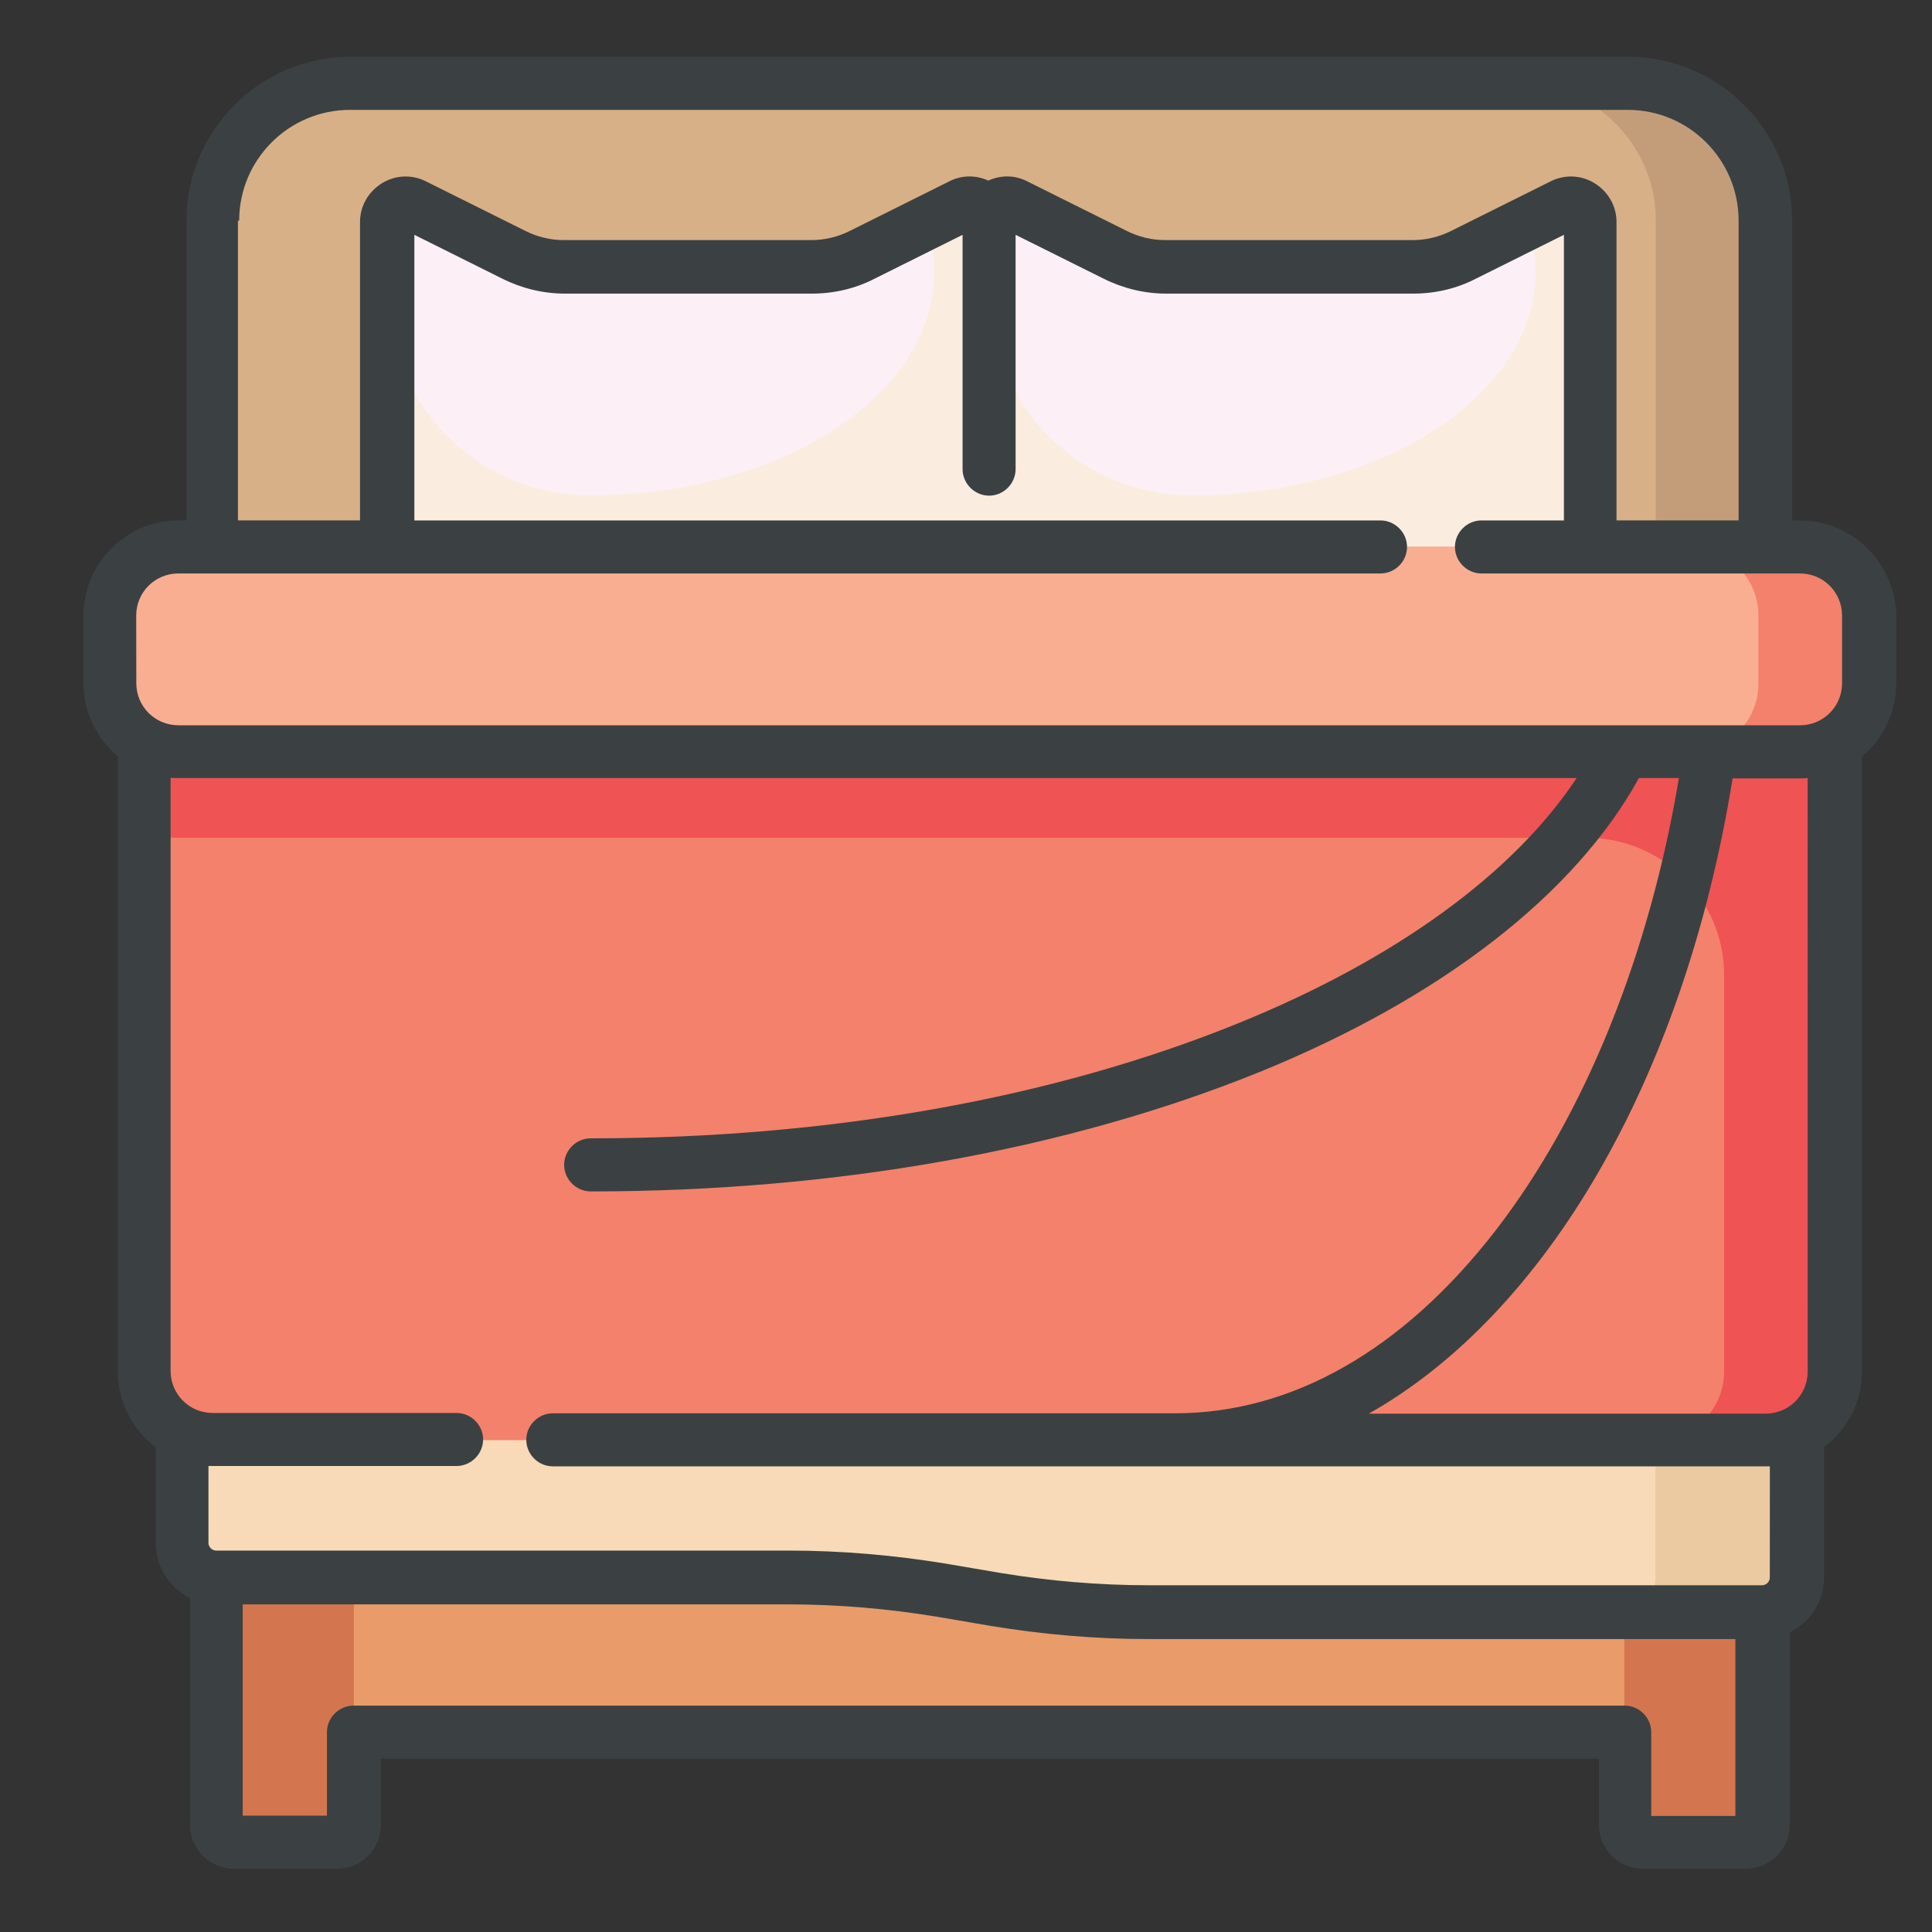 <svg fill="none" height="40" viewBox="0 0 40 40" width="40" xmlns="http://www.w3.org/2000/svg"><rect x="0" y="0" width="40" height="40" fill="#333333" stroke="none"/><path d="m36.48 25.545v12.236c0 .198-.161.359-.359.359h-2.132c-.198 0-.359-.161-.359-.359v-1.92h-26.311v1.92c0 .198-.161.359-.359.359h-2.125c-.198 0-.359-.161-.359-.359v-12.236c0-.198.161-.359.359-.359h2.066.073 27.029.073 2.059c.191.007.344.169.344.359z" fill="#e99b6a"/><path d="m36.48 25.545v12.236c0 .198-.161.359-.359.359h-2.132c-.198 0-.359-.161-.359-.359v-12.236c0-.198-.161-.359-.359-.359h.711.073 2.059c.212.007.366.169.366.359zm-29.586-.352h-2.059c-.198 0-.359.161-.359.359v12.236c0 .198.161.359.359.359h2.132c.198 0 .359-.161.359-.359v-12.236c0-.198.161-.359.359-.359h-.711z" fill="#d3764f"/><path d="m36.187 18.079h-31.418c-.205 0-.366-.161-.366-.366v-13.064c0-1.619 1.312-2.931 2.931-2.931h26.289c1.619 0 2.931 1.312 2.931 2.931v13.064c0 .205-.161.366-.366.366z" fill="#d7b088"/><path d="m36.553 4.568v13.159c0 .198-.161.359-.359.359h-2.271c.198 0 .359-.161.359-.359v-13.159c0-1.568-1.275-2.843-2.843-2.843h2.279c1.561 0 2.836 1.268 2.836 2.843z" fill="#c39d7a"/><path d="m36.48 33.37h-12.698c-1.062 0-2.118-.088-3.165-.264l-1.128-.183c-1.048-.176-2.103-.264-3.165-.264h-11.848c-.396 0-.711-.315-.711-.711v-4.264h33.426v4.975c0 .396-.315.711-.711.711z" fill="#f8dab8"/><path d="m37.191 27.684v4.975c0 .396-.315.711-.711.711h-2.916c.396 0 .711-.315.711-.711v-4.975z" fill="#ebcaa1"/><path d="m32.926 4.597v7.928h-12.448-12.449v-7.928c0-.286.308-.476.564-.344l2.059 1.026c.322.161.681.249 1.04.249h5.122c.359 0 .718-.088 1.04-.249l2.059-1.026c.256-.132.564.059.564.344 0-.286.308-.476.564-.344l2.059 1.026c.322.161.681.249 1.04.249h5.122c.359 0 .718-.088 1.04-.249l2.059-1.026c.256-.132.564.059.564.344z" fill="#faede0"/><path d="m31.791 5.63c0 2.55-3.187 4.623-7.115 4.623-.015 0-.029 0-.044 0-2.301-.007-4.147-1.898-4.147-4.191v-1.465c0-.286.308-.476.564-.344l2.059 1.026c.322.161.681.249 1.04.249h5.122c.359 0 .718-.088 1.04-.249l1.312-.652c.11.322.169.659.169 1.004zm-13.929-.352c-.322.161-.681.249-1.04.249h-5.122c-.359 0-.718-.088-1.04-.249l-2.059-1.026c-.256-.132-.564.059-.564.344v1.465c0 2.301 1.854 4.184 4.147 4.191h.044c3.927 0 7.114-2.066 7.114-4.623 0-.344-.059-.681-.169-1.011z" fill="#fcf0f6"/><path d="m37.975 14.987v13.364c0 .806-.659 1.465-1.465 1.465h-32.063c-.806 0-1.465-.659-1.465-1.465v-13.364c0-2.022 1.641-3.663 3.663-3.663h27.667c2.022 0 3.663 1.641 3.663 3.663z" fill="#f4816b"/><path d="m37.22 15.566h-33.484c-.806 0-1.465-.659-1.465-1.465v-1.312c0-.806.659-1.465 1.465-1.465h33.484c.806 0 1.465.659 1.465 1.465v1.312c0 .813-.652 1.465-1.465 1.465z" fill="#f4816b"/><path d="m37.975 15.375v1.78 11.24c0 .784-.637 1.421-1.421 1.421h-2.279c.784 0 1.421-.637 1.421-1.421v-8.206c0-1.568-1.275-2.843-2.843-2.843h-29.161c-.256 0-.498-.073-.711-.191v-1.78c.212.125.454.191.711.191h33.572c.256 0 .506-.066.711-.191z" fill="#f05354"/><path d="m34.985 15.566h-31.294c-.784 0-1.421-.637-1.421-1.421v-1.399c0-.784.637-1.421 1.421-1.421h31.294c.784 0 1.421.637 1.421 1.421v1.399c.007.784-.63 1.421-1.421 1.421z" fill="#f9ae92"/><path d="m37.264 10.774h-.161v-6.206c0-1.868-1.524-3.392-3.392-3.392h-26.458c-1.868 0-3.392 1.524-3.392 3.392v6.206h-.161c-1.084 0-1.971.886-1.971 1.971v1.399c0 .608.278 1.15.711 1.517v12.734c0 .637.308 1.209.784 1.568v1.986c0 .498.293.93.711 1.136v4.697c0 .498.403.908.909.908h2.132c.498 0 .909-.403.909-.908v-1.37h25.219v1.37c0 .498.403.908.909.908h2.132c.498 0 .909-.403.909-.908v-3.986c.418-.205.711-.637.711-1.136v-2.696c.476-.359.784-.93.784-1.568v-12.734c.432-.359.711-.909.711-1.517v-1.399c-.022-1.084-.908-1.971-1.993-1.971zm-32.312-6.206c0-1.268 1.033-2.293 2.293-2.293h26.458c1.268 0 2.293 1.033 2.293 2.293v6.206h-2.528v-6.177c0-.33-.169-.623-.447-.799-.278-.176-.623-.191-.916-.044l-2.059 1.026c-.249.125-.52.191-.799.191h-5.122c-.279 0-.55-.066-.799-.191l-2.059-1.026c-.256-.132-.549-.132-.806-.015-.257-.117-.55-.117-.806.015l-2.059 1.026c-.249.125-.52.191-.799.191h-5.122c-.278 0-.549-.066-.799-.191l-2.059-1.026c-.293-.147-.637-.132-.916.044-.278.176-.447.469-.447.799v6.177h-2.528v-6.206zm-2.132 8.177c0-.483.388-.872.872-.872h24.89c.3 0 .549-.249.549-.549s-.249-.549-.549-.549h-20.003v-5.913l1.824.909c.396.198.843.308 1.29.308h5.122c.447 0 .894-.103 1.29-.308l1.824-.909v4.85c0 .3.249.55.549.55s.549-.249.549-.55v-4.85l1.825.909c.396.198.843.308 1.29.308h5.122c.447 0 .894-.103 1.29-.308l1.825-.909v5.913h-1.707c-.3 0-.549.249-.549.549s.249.549.549.549h6.594c.484 0 .872.388.872.872v1.399c0 .484-.388.872-.872.872h-33.572c-.484 0-.872-.388-.872-.872zm31.367 24.846v-1.729c0-.3-.249-.549-.549-.549h-26.319c-.3 0-.55.249-.55.549v1.729h-1.744v-4.374h11.298c1.026 0 2.059.088 3.077.256l1.121.191c1.07.176 2.169.271 3.253.271h12.155v3.663h-1.744zm2.455-4.931c0 .088-.073.161-.161.161h-12.698c-1.026 0-2.059-.088-3.077-.256l-1.121-.191c-1.07-.176-2.169-.271-3.253-.271h-11.855c-.088 0-.161-.073-.161-.161v-1.59h.088 5.048c.3 0 .55-.249.55-.549s-.249-.549-.55-.549h-5.048c-.484 0-.872-.388-.872-.872v-12.28c.051.007.11.007.161.007h28.949c-1.304 1.971-3.744 3.751-6.99 5.07-3.854 1.568-8.492 2.389-13.423 2.389-.3 0-.549.249-.549.549s.249.55.549.55c5.07 0 9.855-.857 13.841-2.469 3.766-1.531 6.536-3.678 7.862-6.089h.828c-.615 3.678-1.956 6.983-3.788 9.357-1.92 2.484-4.22 3.795-6.646 3.795h-12.881c-.3 0-.549.249-.549.549s.249.549.549.549h25.11.088zm.784-4.264c0 .484-.388.872-.872.872h-8.214c3.656-2.066 6.521-6.902 7.532-13.152h1.392c.051 0 .11 0 .161-.007z" fill="#3b4142"/></svg>